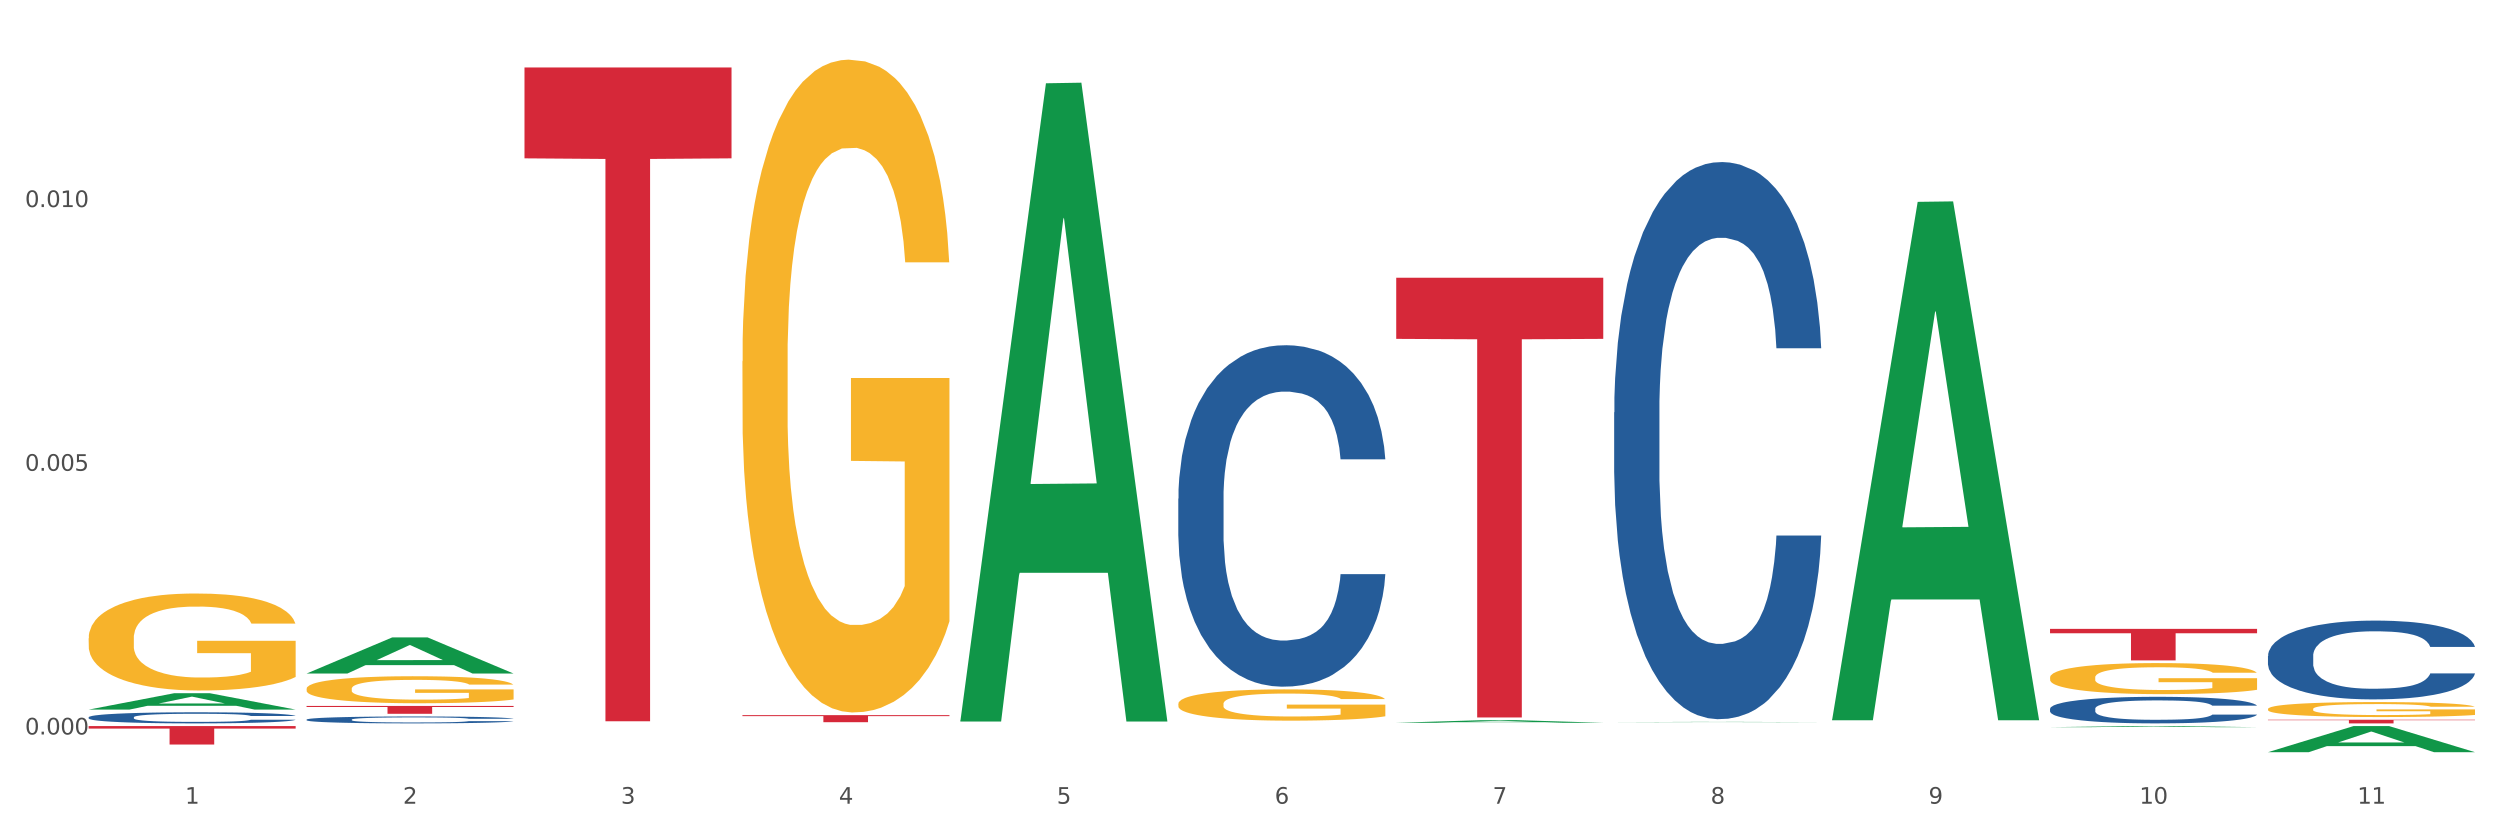 <?xml version="1.0" encoding="utf-8" standalone="no"?>
<!DOCTYPE svg PUBLIC "-//W3C//DTD SVG 1.1//EN"
  "http://www.w3.org/Graphics/SVG/1.1/DTD/svg11.dtd">
<svg xmlns:xlink="http://www.w3.org/1999/xlink" width="1080pt" height="360pt" viewBox="0 0 1080 360" xmlns="http://www.w3.org/2000/svg" version="1.1">
 <rect x="0" y="0" width="1080" height="360" fill="#333333" stroke="none"/>
 <defs>
  <style type="text/css">*{stroke-linejoin: round; stroke-linecap: butt}</style>
 </defs>
 <g id="figure_1">
  <g id="patch_1">
   <path d="M 0 360 
L 1080 360 
L 1080 0 
L 0 0 
z
" style="fill: #ffffff; stroke: #ffffff; stroke-linejoin: miter"/>
  </g>
  <g id="axes_1">
   <g id="matplotlib.axis_1">
    <g id="xtick_1">
     <g id="text_1">
      <!-- 1 -->
      <g style="fill: #4d4d4d" transform="translate(79.949 347.204) scale(0.096 -0.096)">
       <defs>
        <path id="DejaVuSans-31" d="M 794 531 
L 1825 531 
L 1825 4091 
L 703 3866 
L 703 4441 
L 1819 4666 
L 2450 4666 
L 2450 531 
L 3481 531 
L 3481 0 
L 794 0 
L 794 531 
z
" transform="scale(0.016)"/>
       </defs>
       <use xlink:href="#DejaVuSans-31"/>
      </g>
     </g>
    </g>
    <g id="xtick_2">
     <g id="text_2">
      <!-- 2 -->
      <g style="fill: #4d4d4d" transform="translate(174.097 347.204) scale(0.096 -0.096)">
       <defs>
        <path id="DejaVuSans-32" d="M 1228 531 
L 3431 531 
L 3431 0 
L 469 0 
L 469 531 
Q 828 903 1448 1529 
Q 2069 2156 2228 2338 
Q 2531 2678 2651 2914 
Q 2772 3150 2772 3378 
Q 2772 3750 2511 3984 
Q 2250 4219 1831 4219 
Q 1534 4219 1204 4116 
Q 875 4013 500 3803 
L 500 4441 
Q 881 4594 1212 4672 
Q 1544 4750 1819 4750 
Q 2544 4750 2975 4387 
Q 3406 4025 3406 3419 
Q 3406 3131 3298 2873 
Q 3191 2616 2906 2266 
Q 2828 2175 2409 1742 
Q 1991 1309 1228 531 
z
" transform="scale(0.016)"/>
       </defs>
       <use xlink:href="#DejaVuSans-32"/>
      </g>
     </g>
    </g>
    <g id="xtick_3">
     <g id="text_3">
      <!-- 3 -->
      <g style="fill: #4d4d4d" transform="translate(268.244 347.204) scale(0.096 -0.096)">
       <defs>
        <path id="DejaVuSans-33" d="M 2597 2516 
Q 3050 2419 3304 2112 
Q 3559 1806 3559 1356 
Q 3559 666 3084 287 
Q 2609 -91 1734 -91 
Q 1441 -91 1130 -33 
Q 819 25 488 141 
L 488 750 
Q 750 597 1062 519 
Q 1375 441 1716 441 
Q 2309 441 2620 675 
Q 2931 909 2931 1356 
Q 2931 1769 2642 2001 
Q 2353 2234 1838 2234 
L 1294 2234 
L 1294 2753 
L 1863 2753 
Q 2328 2753 2575 2939 
Q 2822 3125 2822 3475 
Q 2822 3834 2567 4026 
Q 2313 4219 1838 4219 
Q 1578 4219 1281 4162 
Q 984 4106 628 3988 
L 628 4550 
Q 988 4650 1302 4700 
Q 1616 4750 1894 4750 
Q 2613 4750 3031 4423 
Q 3450 4097 3450 3541 
Q 3450 3153 3228 2886 
Q 3006 2619 2597 2516 
z
" transform="scale(0.016)"/>
       </defs>
       <use xlink:href="#DejaVuSans-33"/>
      </g>
     </g>
    </g>
    <g id="xtick_4">
     <g id="text_4">
      <!-- 4 -->
      <g style="fill: #4d4d4d" transform="translate(362.392 347.204) scale(0.096 -0.096)">
       <defs>
        <path id="DejaVuSans-34" d="M 2419 4116 
L 825 1625 
L 2419 1625 
L 2419 4116 
z
M 2253 4666 
L 3047 4666 
L 3047 1625 
L 3713 1625 
L 3713 1100 
L 3047 1100 
L 3047 0 
L 2419 0 
L 2419 1100 
L 313 1100 
L 313 1709 
L 2253 4666 
z
" transform="scale(0.016)"/>
       </defs>
       <use xlink:href="#DejaVuSans-34"/>
      </g>
     </g>
    </g>
    <g id="xtick_5">
     <g id="text_5">
      <!-- 5 -->
      <g style="fill: #4d4d4d" transform="translate(456.54 347.204) scale(0.096 -0.096)">
       <defs>
        <path id="DejaVuSans-35" d="M 691 4666 
L 3169 4666 
L 3169 4134 
L 1269 4134 
L 1269 2991 
Q 1406 3038 1543 3061 
Q 1681 3084 1819 3084 
Q 2600 3084 3056 2656 
Q 3513 2228 3513 1497 
Q 3513 744 3044 326 
Q 2575 -91 1722 -91 
Q 1428 -91 1123 -41 
Q 819 9 494 109 
L 494 744 
Q 775 591 1075 516 
Q 1375 441 1709 441 
Q 2250 441 2565 725 
Q 2881 1009 2881 1497 
Q 2881 1984 2565 2268 
Q 2250 2553 1709 2553 
Q 1456 2553 1204 2497 
Q 953 2441 691 2322 
L 691 4666 
z
" transform="scale(0.016)"/>
       </defs>
       <use xlink:href="#DejaVuSans-35"/>
      </g>
     </g>
    </g>
    <g id="xtick_6">
     <g id="text_6">
      <!-- 6 -->
      <g style="fill: #4d4d4d" transform="translate(550.688 347.204) scale(0.096 -0.096)">
       <defs>
        <path id="DejaVuSans-36" d="M 2113 2584 
Q 1688 2584 1439 2293 
Q 1191 2003 1191 1497 
Q 1191 994 1439 701 
Q 1688 409 2113 409 
Q 2538 409 2786 701 
Q 3034 994 3034 1497 
Q 3034 2003 2786 2293 
Q 2538 2584 2113 2584 
z
M 3366 4563 
L 3366 3988 
Q 3128 4100 2886 4159 
Q 2644 4219 2406 4219 
Q 1781 4219 1451 3797 
Q 1122 3375 1075 2522 
Q 1259 2794 1537 2939 
Q 1816 3084 2150 3084 
Q 2853 3084 3261 2657 
Q 3669 2231 3669 1497 
Q 3669 778 3244 343 
Q 2819 -91 2113 -91 
Q 1303 -91 875 529 
Q 447 1150 447 2328 
Q 447 3434 972 4092 
Q 1497 4750 2381 4750 
Q 2619 4750 2861 4703 
Q 3103 4656 3366 4563 
z
" transform="scale(0.016)"/>
       </defs>
       <use xlink:href="#DejaVuSans-36"/>
      </g>
     </g>
    </g>
    <g id="xtick_7">
     <g id="text_7">
      <!-- 7 -->
      <g style="fill: #4d4d4d" transform="translate(644.835 347.204) scale(0.096 -0.096)">
       <defs>
        <path id="DejaVuSans-37" d="M 525 4666 
L 3525 4666 
L 3525 4397 
L 1831 0 
L 1172 0 
L 2766 4134 
L 525 4134 
L 525 4666 
z
" transform="scale(0.016)"/>
       </defs>
       <use xlink:href="#DejaVuSans-37"/>
      </g>
     </g>
    </g>
    <g id="xtick_8">
     <g id="text_8">
      <!-- 8 -->
      <g style="fill: #4d4d4d" transform="translate(738.983 347.204) scale(0.096 -0.096)">
       <defs>
        <path id="DejaVuSans-38" d="M 2034 2216 
Q 1584 2216 1326 1975 
Q 1069 1734 1069 1313 
Q 1069 891 1326 650 
Q 1584 409 2034 409 
Q 2484 409 2743 651 
Q 3003 894 3003 1313 
Q 3003 1734 2745 1975 
Q 2488 2216 2034 2216 
z
M 1403 2484 
Q 997 2584 770 2862 
Q 544 3141 544 3541 
Q 544 4100 942 4425 
Q 1341 4750 2034 4750 
Q 2731 4750 3128 4425 
Q 3525 4100 3525 3541 
Q 3525 3141 3298 2862 
Q 3072 2584 2669 2484 
Q 3125 2378 3379 2068 
Q 3634 1759 3634 1313 
Q 3634 634 3220 271 
Q 2806 -91 2034 -91 
Q 1263 -91 848 271 
Q 434 634 434 1313 
Q 434 1759 690 2068 
Q 947 2378 1403 2484 
z
M 1172 3481 
Q 1172 3119 1398 2916 
Q 1625 2713 2034 2713 
Q 2441 2713 2670 2916 
Q 2900 3119 2900 3481 
Q 2900 3844 2670 4047 
Q 2441 4250 2034 4250 
Q 1625 4250 1398 4047 
Q 1172 3844 1172 3481 
z
" transform="scale(0.016)"/>
       </defs>
       <use xlink:href="#DejaVuSans-38"/>
      </g>
     </g>
    </g>
    <g id="xtick_9">
     <g id="text_9">
      <!-- 9 -->
      <g style="fill: #4d4d4d" transform="translate(833.131 347.204) scale(0.096 -0.096)">
       <defs>
        <path id="DejaVuSans-39" d="M 703 97 
L 703 672 
Q 941 559 1184 500 
Q 1428 441 1663 441 
Q 2288 441 2617 861 
Q 2947 1281 2994 2138 
Q 2813 1869 2534 1725 
Q 2256 1581 1919 1581 
Q 1219 1581 811 2004 
Q 403 2428 403 3163 
Q 403 3881 828 4315 
Q 1253 4750 1959 4750 
Q 2769 4750 3195 4129 
Q 3622 3509 3622 2328 
Q 3622 1225 3098 567 
Q 2575 -91 1691 -91 
Q 1453 -91 1209 -44 
Q 966 3 703 97 
z
M 1959 2075 
Q 2384 2075 2632 2365 
Q 2881 2656 2881 3163 
Q 2881 3666 2632 3958 
Q 2384 4250 1959 4250 
Q 1534 4250 1286 3958 
Q 1038 3666 1038 3163 
Q 1038 2656 1286 2365 
Q 1534 2075 1959 2075 
z
" transform="scale(0.016)"/>
       </defs>
       <use xlink:href="#DejaVuSans-39"/>
      </g>
     </g>
    </g>
    <g id="xtick_10">
     <g id="text_10">
      <!-- 10 -->
      <g style="fill: #4d4d4d" transform="translate(924.224 347.204) scale(0.096 -0.096)">
       <defs>
        <path id="DejaVuSans-30" d="M 2034 4250 
Q 1547 4250 1301 3770 
Q 1056 3291 1056 2328 
Q 1056 1369 1301 889 
Q 1547 409 2034 409 
Q 2525 409 2770 889 
Q 3016 1369 3016 2328 
Q 3016 3291 2770 3770 
Q 2525 4250 2034 4250 
z
M 2034 4750 
Q 2819 4750 3233 4129 
Q 3647 3509 3647 2328 
Q 3647 1150 3233 529 
Q 2819 -91 2034 -91 
Q 1250 -91 836 529 
Q 422 1150 422 2328 
Q 422 3509 836 4129 
Q 1250 4750 2034 4750 
z
" transform="scale(0.016)"/>
       </defs>
       <use xlink:href="#DejaVuSans-31"/>
       <use xlink:href="#DejaVuSans-30" transform="translate(63.623 0)"/>
      </g>
     </g>
    </g>
    <g id="xtick_11">
     <g id="text_11">
      <!-- 11 -->
      <g style="fill: #4d4d4d" transform="translate(1018.372 347.204) scale(0.096 -0.096)">
       <use xlink:href="#DejaVuSans-31"/>
       <use xlink:href="#DejaVuSans-31" transform="translate(63.623 0)"/>
      </g>
     </g>
    </g>
    <g id="xtick_12"/>
    <g id="xtick_13"/>
    <g id="xtick_14"/>
    <g id="xtick_15"/>
    <g id="xtick_16"/>
    <g id="xtick_17"/>
    <g id="xtick_18"/>
    <g id="xtick_19"/>
    <g id="xtick_20"/>
    <g id="xtick_21"/>
   </g>
   <g id="matplotlib.axis_2">
    <g id="ytick_1">
     <g id="text_12">
      <!-- 0.000 -->
      <g style="fill: #4d4d4d" transform="translate(10.8 317.3) scale(0.096 -0.096)">
       <defs>
        <path id="DejaVuSans-2e" d="M 684 794 
L 1344 794 
L 1344 0 
L 684 0 
L 684 794 
z
" transform="scale(0.016)"/>
       </defs>
       <use xlink:href="#DejaVuSans-30"/>
       <use xlink:href="#DejaVuSans-2e" transform="translate(63.623 0)"/>
       <use xlink:href="#DejaVuSans-30" transform="translate(95.41 0)"/>
       <use xlink:href="#DejaVuSans-30" transform="translate(159.033 0)"/>
       <use xlink:href="#DejaVuSans-30" transform="translate(222.656 0)"/>
      </g>
     </g>
    </g>
    <g id="ytick_2">
     <g id="text_13">
      <!-- 0.005 -->
      <g style="fill: #4d4d4d" transform="translate(10.8 203.376) scale(0.096 -0.096)">
       <use xlink:href="#DejaVuSans-30"/>
       <use xlink:href="#DejaVuSans-2e" transform="translate(63.623 0)"/>
       <use xlink:href="#DejaVuSans-30" transform="translate(95.41 0)"/>
       <use xlink:href="#DejaVuSans-30" transform="translate(159.033 0)"/>
       <use xlink:href="#DejaVuSans-35" transform="translate(222.656 0)"/>
      </g>
     </g>
    </g>
    <g id="ytick_3">
     <g id="text_14">
      <!-- 0.010 -->
      <g style="fill: #4d4d4d" transform="translate(10.8 89.452) scale(0.096 -0.096)">
       <use xlink:href="#DejaVuSans-30"/>
       <use xlink:href="#DejaVuSans-2e" transform="translate(63.623 0)"/>
       <use xlink:href="#DejaVuSans-30" transform="translate(95.41 0)"/>
       <use xlink:href="#DejaVuSans-31" transform="translate(159.033 0)"/>
       <use xlink:href="#DejaVuSans-30" transform="translate(222.656 0)"/>
      </g>
     </g>
    </g>
    <g id="ytick_4"/>
    <g id="ytick_5"/>
    <g id="ytick_6"/>
   </g>
   <g id="PolyCollection_1">
    <path d="M 38.283 306.539 
L 38.375 306.532 
L 75.258 299.463 
L 90.564 299.456 
L 127.723 306.552 
L 110.02 306.552 
L 101.998 304.9 
L 63.916 304.9 
L 63.64 304.927 
L 55.894 306.552 
L 38.283 306.552 
L 38.283 306.539 
L 68.711 303.914 
L 97.203 303.907 
L 83.095 300.969 
L 82.911 300.956 
L 82.727 300.976 
L 68.619 303.907 
L 68.711 303.914 
L 38.283 306.539 
z
" clip-path="url(#p9a864d5f4d)" style="fill: #109648"/>
    <path d="M 132.431 310.857 
L 132.536 310.854 
L 132.536 310.778 
L 132.854 310.674 
L 134.016 310.483 
L 135.497 310.339 
L 138.034 310.17 
L 139.408 310.099 
L 141.206 310.02 
L 144.906 309.892 
L 149.135 309.783 
L 152.095 309.723 
L 154.315 309.684 
L 159.284 309.616 
L 162.138 309.586 
L 165.099 309.562 
L 167.636 309.545 
L 171.865 309.526 
L 175.248 309.518 
L 179.16 309.515 
L 182.437 309.518 
L 186.771 309.529 
L 193.115 309.562 
L 195.546 309.581 
L 198.824 309.614 
L 202.207 309.657 
L 204.956 309.701 
L 208.127 309.764 
L 211.405 309.845 
L 214.576 309.949 
L 216.796 310.044 
L 218.594 310.145 
L 220.179 310.268 
L 221.342 310.402 
L 221.871 310.513 
L 202.524 310.513 
L 201.995 310.412 
L 200.938 310.303 
L 199.881 310.23 
L 198.718 310.17 
L 196.921 310.102 
L 195.335 310.058 
L 192.692 310.006 
L 190.26 309.973 
L 188.252 309.954 
L 185.82 309.938 
L 180.64 309.922 
L 176.939 309.922 
L 174.614 309.927 
L 171.759 309.941 
L 169.327 309.96 
L 166.473 309.993 
L 164.253 310.028 
L 162.033 310.074 
L 160.764 310.107 
L 158.861 310.167 
L 157.592 310.216 
L 155.901 310.301 
L 154.949 310.361 
L 153.258 310.516 
L 152.518 310.631 
L 152.201 310.71 
L 151.989 310.797 
L 151.989 311.222 
L 152.623 311.413 
L 153.152 311.495 
L 153.998 311.587 
L 155.584 311.707 
L 157.91 311.825 
L 160.341 311.909 
L 162.35 311.961 
L 164.253 311.999 
L 166.156 312.029 
L 168.482 312.056 
L 170.385 312.073 
L 173.239 312.089 
L 176.622 312.097 
L 179.265 312.097 
L 184.657 312.084 
L 187.089 312.07 
L 189.414 312.051 
L 191.952 312.021 
L 193.961 311.988 
L 195.123 311.964 
L 197.026 311.912 
L 198.507 311.857 
L 199.775 311.795 
L 200.621 311.74 
L 201.572 311.658 
L 202.313 311.566 
L 202.524 311.517 
L 221.871 311.517 
L 221.448 311.615 
L 220.708 311.71 
L 219.228 311.838 
L 218.065 311.912 
L 216.268 312.002 
L 214.365 312.078 
L 211.722 312.163 
L 209.29 312.225 
L 206.753 312.28 
L 204.004 312.329 
L 199.035 312.397 
L 197.238 312.416 
L 193.432 312.449 
L 190.472 312.468 
L 186.137 312.487 
L 181.697 312.498 
L 177.045 312.501 
L 172.922 312.495 
L 168.376 312.479 
L 165.521 312.463 
L 162.35 312.438 
L 158.65 312.4 
L 155.161 312.354 
L 151.883 312.299 
L 148.817 312.236 
L 145.963 312.165 
L 142.263 312.048 
L 139.514 311.934 
L 137.505 311.827 
L 136.131 311.737 
L 134.757 311.623 
L 134.016 311.544 
L 132.854 311.353 
L 132.431 311.176 
L 132.431 310.857 
z
" clip-path="url(#p9a864d5f4d)" style="fill: #255c99"/>
    <path d="M 509.021 215.417 
L 509.127 215.283 
L 509.127 211.51 
L 509.444 206.391 
L 510.607 196.961 
L 512.087 189.821 
L 514.625 181.468 
L 515.999 177.965 
L 517.796 174.058 
L 521.496 167.727 
L 525.725 162.338 
L 528.686 159.374 
L 530.906 157.488 
L 535.875 154.12 
L 538.729 152.638 
L 541.689 151.425 
L 544.227 150.617 
L 548.455 149.674 
L 551.839 149.27 
L 555.75 149.135 
L 559.028 149.27 
L 563.362 149.809 
L 569.705 151.425 
L 572.137 152.369 
L 575.414 153.985 
L 578.797 156.141 
L 581.546 158.296 
L 584.718 161.395 
L 587.995 165.436 
L 591.167 170.556 
L 593.387 175.271 
L 595.184 180.255 
L 596.77 186.318 
L 597.933 192.919 
L 598.462 198.443 
L 579.115 198.443 
L 578.586 193.458 
L 577.529 188.069 
L 576.472 184.432 
L 575.309 181.468 
L 573.511 178.1 
L 571.926 175.944 
L 569.283 173.385 
L 566.851 171.768 
L 564.842 170.825 
L 562.411 170.017 
L 557.23 169.208 
L 553.53 169.208 
L 551.204 169.478 
L 548.35 170.152 
L 545.918 171.095 
L 543.064 172.711 
L 540.843 174.463 
L 538.623 176.753 
L 537.355 178.369 
L 535.452 181.333 
L 534.183 183.758 
L 532.492 187.935 
L 531.54 190.898 
L 529.848 198.577 
L 529.108 204.236 
L 528.791 208.142 
L 528.58 212.453 
L 528.58 233.47 
L 529.214 242.9 
L 529.743 246.942 
L 530.589 251.522 
L 532.174 257.45 
L 534.5 263.243 
L 536.932 267.419 
L 538.941 269.979 
L 540.843 271.865 
L 542.746 273.347 
L 545.072 274.694 
L 546.975 275.502 
L 549.83 276.311 
L 553.213 276.715 
L 555.856 276.715 
L 561.248 276.041 
L 563.679 275.368 
L 566.005 274.424 
L 568.542 272.943 
L 570.551 271.326 
L 571.714 270.113 
L 573.617 267.554 
L 575.097 264.859 
L 576.366 261.761 
L 577.212 259.066 
L 578.163 255.025 
L 578.903 250.444 
L 579.115 248.019 
L 598.462 248.019 
L 598.039 252.869 
L 597.299 257.585 
L 595.819 263.916 
L 594.656 267.554 
L 592.858 272 
L 590.955 275.772 
L 588.312 279.948 
L 585.881 283.047 
L 583.343 285.741 
L 580.595 288.166 
L 575.626 291.534 
L 573.829 292.477 
L 570.023 294.094 
L 567.062 295.037 
L 562.728 295.98 
L 558.288 296.518 
L 553.636 296.653 
L 549.513 296.384 
L 544.967 295.575 
L 542.112 294.767 
L 538.941 293.555 
L 535.24 291.669 
L 531.751 289.378 
L 528.474 286.684 
L 525.408 283.585 
L 522.554 280.083 
L 518.853 274.29 
L 516.105 268.632 
L 514.096 263.377 
L 512.722 258.932 
L 511.347 253.274 
L 510.607 249.367 
L 509.444 239.936 
L 509.021 231.179 
L 509.021 215.417 
z
" clip-path="url(#p9a864d5f4d)" style="fill: #255c99"/>
    <path d="M 697.317 178.151 
L 697.422 177.931 
L 697.422 171.776 
L 697.74 163.423 
L 698.903 148.037 
L 700.383 136.387 
L 702.92 122.759 
L 704.294 117.044 
L 706.092 110.669 
L 709.792 100.338 
L 714.021 91.546 
L 716.981 86.71 
L 719.201 83.633 
L 724.17 78.138 
L 727.024 75.72 
L 729.985 73.742 
L 732.522 72.423 
L 736.751 70.884 
L 740.134 70.225 
L 744.046 70.005 
L 747.323 70.225 
L 751.657 71.104 
L 758.001 73.742 
L 760.432 75.28 
L 763.71 77.918 
L 767.093 81.435 
L 769.842 84.952 
L 773.013 90.008 
L 776.291 96.602 
L 779.462 104.954 
L 781.682 112.648 
L 783.48 120.781 
L 785.065 130.672 
L 786.228 141.443 
L 786.757 150.455 
L 767.41 150.455 
L 766.881 142.322 
L 765.824 133.53 
L 764.767 127.595 
L 763.604 122.759 
L 761.807 117.264 
L 760.221 113.747 
L 757.578 109.57 
L 755.146 106.933 
L 753.138 105.394 
L 750.706 104.075 
L 745.526 102.756 
L 741.825 102.756 
L 739.5 103.196 
L 736.645 104.295 
L 734.213 105.834 
L 731.359 108.471 
L 729.139 111.329 
L 726.919 115.066 
L 725.65 117.703 
L 723.747 122.539 
L 722.478 126.496 
L 720.787 133.31 
L 719.835 138.145 
L 718.144 150.675 
L 717.404 159.906 
L 717.087 166.281 
L 716.875 173.315 
L 716.875 207.605 
L 717.509 222.991 
L 718.038 229.586 
L 718.884 237.059 
L 720.47 246.731 
L 722.796 256.182 
L 725.227 262.996 
L 727.236 267.173 
L 729.139 270.25 
L 731.042 272.668 
L 733.368 274.866 
L 735.271 276.185 
L 738.125 277.504 
L 741.508 278.163 
L 744.151 278.163 
L 749.543 277.064 
L 751.975 275.965 
L 754.301 274.426 
L 756.838 272.009 
L 758.847 269.371 
L 760.009 267.393 
L 761.912 263.216 
L 763.393 258.82 
L 764.661 253.765 
L 765.507 249.368 
L 766.458 242.774 
L 767.199 235.301 
L 767.41 231.344 
L 786.757 231.344 
L 786.334 239.257 
L 785.594 246.95 
L 784.114 257.281 
L 782.951 263.216 
L 781.154 270.47 
L 779.251 276.625 
L 776.608 283.439 
L 774.176 288.494 
L 771.639 292.89 
L 768.89 296.847 
L 763.921 302.342 
L 762.124 303.881 
L 758.318 306.518 
L 755.358 308.057 
L 751.023 309.596 
L 746.583 310.475 
L 741.931 310.695 
L 737.808 310.255 
L 733.262 308.936 
L 730.407 307.617 
L 727.236 305.639 
L 723.536 302.562 
L 720.047 298.825 
L 716.769 294.429 
L 713.704 289.373 
L 710.849 283.658 
L 707.149 274.207 
L 704.4 264.975 
L 702.391 256.402 
L 701.017 249.149 
L 699.643 239.917 
L 698.903 233.542 
L 697.74 218.156 
L 697.317 203.868 
L 697.317 178.151 
z
" clip-path="url(#p9a864d5f4d)" style="fill: #255c99"/>
    <path d="M 885.612 306.179 
L 885.718 306.168 
L 885.718 305.875 
L 886.035 305.476 
L 887.198 304.742 
L 888.678 304.187 
L 891.215 303.537 
L 892.59 303.264 
L 894.387 302.96 
L 898.087 302.467 
L 902.316 302.048 
L 905.276 301.817 
L 907.496 301.67 
L 912.465 301.408 
L 915.32 301.293 
L 918.28 301.199 
L 920.817 301.136 
L 925.046 301.062 
L 928.429 301.031 
L 932.341 301.02 
L 935.618 301.031 
L 939.953 301.073 
L 946.296 301.199 
L 948.728 301.272 
L 952.005 301.398 
L 955.388 301.566 
L 958.137 301.733 
L 961.309 301.974 
L 964.586 302.289 
L 967.758 302.687 
L 969.978 303.054 
L 971.775 303.442 
L 973.361 303.914 
L 974.524 304.428 
L 975.052 304.858 
L 955.705 304.858 
L 955.177 304.47 
L 954.119 304.05 
L 953.062 303.767 
L 951.899 303.537 
L 950.102 303.275 
L 948.516 303.107 
L 945.873 302.908 
L 943.442 302.782 
L 941.433 302.708 
L 939.001 302.645 
L 933.821 302.583 
L 930.121 302.583 
L 927.795 302.604 
L 924.94 302.656 
L 922.509 302.729 
L 919.654 302.855 
L 917.434 302.991 
L 915.214 303.17 
L 913.945 303.295 
L 912.042 303.526 
L 910.774 303.715 
L 909.082 304.04 
L 908.131 304.271 
L 906.439 304.868 
L 905.699 305.309 
L 905.382 305.613 
L 905.17 305.948 
L 905.17 307.584 
L 905.805 308.318 
L 906.333 308.632 
L 907.179 308.989 
L 908.765 309.45 
L 911.091 309.901 
L 913.522 310.226 
L 915.531 310.425 
L 917.434 310.572 
L 919.337 310.687 
L 921.663 310.792 
L 923.566 310.855 
L 926.42 310.918 
L 929.804 310.949 
L 932.447 310.949 
L 937.838 310.897 
L 940.27 310.844 
L 942.596 310.771 
L 945.133 310.656 
L 947.142 310.53 
L 948.305 310.435 
L 950.208 310.236 
L 951.688 310.027 
L 952.957 309.785 
L 953.802 309.576 
L 954.754 309.261 
L 955.494 308.905 
L 955.705 308.716 
L 975.052 308.716 
L 974.629 309.093 
L 973.889 309.46 
L 972.409 309.953 
L 971.246 310.236 
L 969.449 310.582 
L 967.546 310.876 
L 964.903 311.201 
L 962.471 311.442 
L 959.934 311.652 
L 957.185 311.84 
L 952.217 312.102 
L 950.419 312.176 
L 946.613 312.302 
L 943.653 312.375 
L 939.319 312.448 
L 934.878 312.49 
L 930.226 312.501 
L 926.103 312.48 
L 921.557 312.417 
L 918.703 312.354 
L 915.531 312.26 
L 911.831 312.113 
L 908.342 311.935 
L 905.065 311.725 
L 901.999 311.484 
L 899.144 311.211 
L 895.444 310.76 
L 892.695 310.32 
L 890.687 309.911 
L 889.312 309.565 
L 887.938 309.125 
L 887.198 308.821 
L 886.035 308.087 
L 885.612 307.405 
L 885.612 306.179 
z
" clip-path="url(#p9a864d5f4d)" style="fill: #255c99"/>
    <path d="M 979.76 283.393 
L 979.865 283.361 
L 979.865 282.491 
L 980.183 281.309 
L 981.346 279.133 
L 982.826 277.485 
L 985.363 275.557 
L 986.737 274.748 
L 988.535 273.847 
L 992.235 272.385 
L 996.464 271.141 
L 999.424 270.457 
L 1001.644 270.022 
L 1006.613 269.245 
L 1009.467 268.903 
L 1012.428 268.623 
L 1014.965 268.436 
L 1019.194 268.219 
L 1022.577 268.125 
L 1026.489 268.094 
L 1029.766 268.125 
L 1034.101 268.25 
L 1040.444 268.623 
L 1042.875 268.841 
L 1046.153 269.214 
L 1049.536 269.711 
L 1052.285 270.209 
L 1055.456 270.924 
L 1058.734 271.857 
L 1061.905 273.038 
L 1064.125 274.126 
L 1065.923 275.277 
L 1067.508 276.676 
L 1068.671 278.2 
L 1069.2 279.475 
L 1049.853 279.475 
L 1049.324 278.324 
L 1048.267 277.08 
L 1047.21 276.241 
L 1046.047 275.557 
L 1044.25 274.779 
L 1042.664 274.282 
L 1040.021 273.691 
L 1037.589 273.318 
L 1035.581 273.1 
L 1033.149 272.914 
L 1027.969 272.727 
L 1024.268 272.727 
L 1021.943 272.789 
L 1019.088 272.945 
L 1016.656 273.163 
L 1013.802 273.536 
L 1011.582 273.94 
L 1009.362 274.469 
L 1008.093 274.842 
L 1006.19 275.526 
L 1004.921 276.085 
L 1003.23 277.049 
L 1002.278 277.733 
L 1000.587 279.506 
L 999.847 280.812 
L 999.53 281.713 
L 999.318 282.708 
L 999.318 287.559 
L 999.952 289.736 
L 1000.481 290.669 
L 1001.327 291.726 
L 1002.913 293.094 
L 1005.239 294.431 
L 1007.67 295.395 
L 1009.679 295.986 
L 1011.582 296.421 
L 1013.485 296.763 
L 1015.811 297.074 
L 1017.714 297.26 
L 1020.568 297.447 
L 1023.951 297.54 
L 1026.594 297.54 
L 1031.986 297.385 
L 1034.418 297.229 
L 1036.744 297.012 
L 1039.281 296.67 
L 1041.29 296.297 
L 1042.452 296.017 
L 1044.355 295.426 
L 1045.836 294.804 
L 1047.104 294.089 
L 1047.95 293.467 
L 1048.901 292.534 
L 1049.642 291.477 
L 1049.853 290.917 
L 1069.2 290.917 
L 1068.777 292.037 
L 1068.037 293.125 
L 1066.557 294.586 
L 1065.394 295.426 
L 1063.597 296.452 
L 1061.694 297.323 
L 1059.051 298.287 
L 1056.619 299.002 
L 1054.082 299.624 
L 1051.333 300.183 
L 1046.364 300.961 
L 1044.567 301.178 
L 1040.761 301.551 
L 1037.801 301.769 
L 1033.466 301.987 
L 1029.026 302.111 
L 1024.374 302.142 
L 1020.251 302.08 
L 1015.705 301.893 
L 1012.851 301.707 
L 1009.679 301.427 
L 1005.979 300.992 
L 1002.49 300.463 
L 999.212 299.841 
L 996.147 299.126 
L 993.292 298.318 
L 989.592 296.981 
L 986.843 295.675 
L 984.834 294.462 
L 983.46 293.436 
L 982.086 292.13 
L 981.346 291.228 
L 980.183 289.052 
L 979.76 287.031 
L 979.76 283.393 
z
" clip-path="url(#p9a864d5f4d)" style="fill: #255c99"/>
    <path d="M 132.431 304.958 
L 221.871 304.958 
L 221.871 305.431 
L 186.688 305.434 
L 186.688 308.364 
L 167.401 308.364 
L 167.401 305.434 
L 132.431 305.431 
L 132.431 304.961 
L 132.431 304.958 
z
" clip-path="url(#p9a864d5f4d)" style="fill: #d62839"/>
    <path d="M 226.578 29.152 
L 316.019 29.152 
L 316.019 68.403 
L 280.836 68.668 
L 280.836 311.601 
L 261.549 311.601 
L 261.549 68.668 
L 226.578 68.403 
L 226.578 29.417 
L 226.578 29.152 
z
" clip-path="url(#p9a864d5f4d)" style="fill: #d62839"/>
    <path d="M 38.283 275.76 
L 38.389 275.722 
L 38.389 274.344 
L 38.6 273.157 
L 39.656 270.287 
L 41.24 267.913 
L 42.401 266.65 
L 43.563 265.617 
L 44.936 264.583 
L 46.625 263.512 
L 49.687 261.942 
L 51.588 261.139 
L 53.911 260.296 
L 58.135 259.072 
L 61.197 258.383 
L 64.365 257.808 
L 69.54 257.119 
L 72.919 256.813 
L 76.509 256.584 
L 80.838 256.431 
L 84.112 256.392 
L 91.292 256.507 
L 97.417 256.852 
L 100.374 257.119 
L 104.175 257.579 
L 106.182 257.885 
L 109.455 258.497 
L 112.834 259.301 
L 115.157 259.99 
L 118.642 261.292 
L 121.282 262.593 
L 123.711 264.201 
L 124.978 265.311 
L 125.928 266.344 
L 126.773 267.531 
L 127.618 269.406 
L 108.61 269.406 
L 107.871 268.067 
L 106.71 266.803 
L 105.02 265.579 
L 103.542 264.813 
L 101.007 263.856 
L 98.684 263.244 
L 96.256 262.784 
L 93.299 262.402 
L 90.976 262.21 
L 87.702 262.057 
L 81.261 262.095 
L 76.931 262.402 
L 73.975 262.784 
L 72.074 263.129 
L 70.384 263.512 
L 68.484 264.048 
L 66.266 264.851 
L 64.682 265.579 
L 63.098 266.497 
L 61.831 267.416 
L 60.669 268.488 
L 59.719 269.636 
L 58.98 270.822 
L 58.346 272.277 
L 57.818 274.688 
L 57.818 279.932 
L 58.03 281.119 
L 58.558 282.688 
L 59.191 283.875 
L 60.247 285.291 
L 61.197 286.248 
L 62.993 287.626 
L 64.999 288.774 
L 66.583 289.501 
L 68.167 290.114 
L 70.912 290.956 
L 73.975 291.645 
L 76.615 292.066 
L 80.205 292.449 
L 82.634 292.602 
L 84.745 292.678 
L 89.92 292.678 
L 93.616 292.563 
L 97.734 292.295 
L 100.902 291.951 
L 103.542 291.53 
L 106.498 290.841 
L 108.399 290.19 
L 108.399 282.19 
L 85.168 282.152 
L 85.168 276.832 
L 127.723 276.832 
L 127.723 292.449 
L 125.928 293.252 
L 123.922 293.98 
L 121.81 294.63 
L 118.642 295.434 
L 114.841 296.2 
L 111.461 296.735 
L 107.871 297.195 
L 103.647 297.616 
L 98.156 297.999 
L 94.777 298.152 
L 90.553 298.267 
L 85.59 298.305 
L 81.261 298.228 
L 77.037 298.037 
L 72.602 297.692 
L 68.272 297.195 
L 64.999 296.697 
L 61.725 296.085 
L 58.241 295.281 
L 55.495 294.515 
L 53.383 293.826 
L 51.06 292.946 
L 48.526 291.798 
L 46.625 290.764 
L 44.936 289.693 
L 43.14 288.315 
L 41.873 287.128 
L 40.606 285.635 
L 39.867 284.525 
L 39.022 282.803 
L 38.389 280.391 
L 38.283 275.76 
z
" clip-path="url(#p9a864d5f4d)" style="fill: #f7b32b"/>
    <path d="M 320.726 308.944 
L 410.166 308.944 
L 410.166 309.367 
L 374.984 309.37 
L 374.984 311.991 
L 355.697 311.991 
L 355.697 309.37 
L 320.726 309.367 
L 320.726 308.947 
L 320.726 308.944 
z
" clip-path="url(#p9a864d5f4d)" style="fill: #d62839"/>
    <path d="M 603.169 119.994 
L 692.609 119.994 
L 692.609 146.393 
L 657.427 146.571 
L 657.427 309.959 
L 638.14 309.959 
L 638.14 146.571 
L 603.169 146.393 
L 603.169 120.172 
L 603.169 119.994 
z
" clip-path="url(#p9a864d5f4d)" style="fill: #d62839"/>
    <path d="M 885.612 271.672 
L 975.052 271.672 
L 975.052 273.566 
L 939.87 273.579 
L 939.87 285.3 
L 920.583 285.3 
L 920.583 273.579 
L 885.612 273.566 
L 885.612 271.685 
L 885.612 271.672 
z
" clip-path="url(#p9a864d5f4d)" style="fill: #d62839"/>
    <path d="M 979.76 310.917 
L 1069.2 310.917 
L 1069.2 311.137 
L 1034.017 311.138 
L 1034.017 312.501 
L 1014.73 312.501 
L 1014.73 311.138 
L 979.76 311.137 
L 979.76 310.918 
L 979.76 310.917 
z
" clip-path="url(#p9a864d5f4d)" style="fill: #d62839"/>
    <path d="M 38.283 309.859 
L 38.389 309.855 
L 38.389 309.732 
L 38.706 309.566 
L 39.869 309.259 
L 41.349 309.027 
L 43.886 308.755 
L 45.261 308.641 
L 47.058 308.514 
L 50.758 308.309 
L 54.987 308.133 
L 57.947 308.037 
L 60.167 307.976 
L 65.136 307.866 
L 67.991 307.818 
L 70.951 307.778 
L 73.488 307.752 
L 77.717 307.722 
L 81.1 307.708 
L 85.012 307.704 
L 88.289 307.708 
L 92.624 307.726 
L 98.967 307.778 
L 101.399 307.809 
L 104.676 307.862 
L 108.059 307.932 
L 110.808 308.002 
L 113.98 308.103 
L 117.257 308.234 
L 120.429 308.401 
L 122.649 308.554 
L 124.446 308.716 
L 126.032 308.913 
L 127.195 309.128 
L 127.723 309.307 
L 108.376 309.307 
L 107.848 309.145 
L 106.79 308.97 
L 105.733 308.852 
L 104.57 308.755 
L 102.773 308.646 
L 101.187 308.576 
L 98.544 308.493 
L 96.113 308.44 
L 94.104 308.409 
L 91.672 308.383 
L 86.492 308.357 
L 82.792 308.357 
L 80.466 308.365 
L 77.611 308.387 
L 75.18 308.418 
L 72.325 308.471 
L 70.105 308.528 
L 67.885 308.602 
L 66.616 308.655 
L 64.713 308.751 
L 63.445 308.83 
L 61.753 308.966 
L 60.802 309.062 
L 59.11 309.312 
L 58.37 309.496 
L 58.053 309.623 
L 57.841 309.763 
L 57.841 310.446 
L 58.476 310.753 
L 59.004 310.884 
L 59.85 311.033 
L 61.436 311.226 
L 63.762 311.414 
L 66.193 311.55 
L 68.202 311.633 
L 70.105 311.695 
L 72.008 311.743 
L 74.334 311.787 
L 76.237 311.813 
L 79.091 311.839 
L 82.475 311.853 
L 85.118 311.853 
L 90.509 311.831 
L 92.941 311.809 
L 95.267 311.778 
L 97.804 311.73 
L 99.813 311.677 
L 100.976 311.638 
L 102.879 311.555 
L 104.359 311.467 
L 105.628 311.366 
L 106.473 311.279 
L 107.425 311.147 
L 108.165 310.998 
L 108.376 310.919 
L 127.723 310.919 
L 127.3 311.077 
L 126.56 311.23 
L 125.08 311.436 
L 123.917 311.555 
L 122.12 311.699 
L 120.217 311.822 
L 117.574 311.958 
L 115.142 312.058 
L 112.605 312.146 
L 109.856 312.225 
L 104.887 312.334 
L 103.09 312.365 
L 99.284 312.418 
L 96.324 312.448 
L 91.989 312.479 
L 87.549 312.496 
L 82.897 312.501 
L 78.774 312.492 
L 74.228 312.466 
L 71.374 312.44 
L 68.202 312.4 
L 64.502 312.339 
L 61.013 312.264 
L 57.736 312.177 
L 54.67 312.076 
L 51.815 311.962 
L 48.115 311.774 
L 45.366 311.59 
L 43.358 311.419 
L 41.983 311.274 
L 40.609 311.09 
L 39.869 310.963 
L 38.706 310.657 
L 38.283 310.372 
L 38.283 309.859 
z
" clip-path="url(#p9a864d5f4d)" style="fill: #255c99"/>
    <path d="M 38.283 313.652 
L 127.723 313.652 
L 127.723 314.763 
L 92.541 314.77 
L 92.541 321.642 
L 73.254 321.642 
L 73.254 314.77 
L 38.283 314.763 
L 38.283 313.66 
L 38.283 313.652 
z
" clip-path="url(#p9a864d5f4d)" style="fill: #d62839"/>
    <path d="M 979.76 324.928 
L 979.852 324.918 
L 1016.735 313.663 
L 1032.041 313.652 
L 1069.2 324.95 
L 1051.496 324.95 
L 1043.474 322.319 
L 1005.393 322.319 
L 1005.116 322.361 
L 997.371 324.95 
L 979.76 324.95 
L 979.76 324.928 
L 1010.188 320.749 
L 1038.68 320.738 
L 1024.572 316.06 
L 1024.388 316.039 
L 1024.203 316.071 
L 1010.096 320.738 
L 1010.188 320.749 
L 979.76 324.928 
z
" clip-path="url(#p9a864d5f4d)" style="fill: #109648"/>
    <path d="M 132.431 290.951 
L 132.523 290.937 
L 169.405 275.372 
L 184.712 275.357 
L 221.871 290.981 
L 204.167 290.981 
L 196.145 287.343 
L 158.064 287.343 
L 157.787 287.401 
L 150.042 290.981 
L 132.431 290.981 
L 132.431 290.951 
L 162.859 285.171 
L 191.351 285.157 
L 177.243 278.687 
L 177.059 278.658 
L 176.874 278.702 
L 162.767 285.157 
L 162.859 285.171 
L 132.431 290.951 
z
" clip-path="url(#p9a864d5f4d)" style="fill: #109648"/>
    <path d="M 414.874 311.198 
L 414.966 310.939 
L 451.848 35.977 
L 467.155 35.718 
L 504.314 311.717 
L 486.61 311.717 
L 478.588 247.447 
L 440.507 247.447 
L 440.23 248.483 
L 432.485 311.717 
L 414.874 311.717 
L 414.874 311.198 
L 445.302 209.092 
L 473.794 208.833 
L 459.686 94.546 
L 459.502 94.028 
L 459.317 94.805 
L 445.21 208.833 
L 445.302 209.092 
L 414.874 311.198 
z
" clip-path="url(#p9a864d5f4d)" style="fill: #109648"/>
    <path d="M 979.76 306.284 
L 979.865 306.278 
L 979.865 306.066 
L 980.077 305.882 
L 981.132 305.439 
L 982.716 305.073 
L 983.878 304.878 
L 985.04 304.718 
L 986.412 304.559 
L 988.102 304.393 
L 991.164 304.151 
L 993.065 304.027 
L 995.388 303.897 
L 999.612 303.707 
L 1002.674 303.601 
L 1005.842 303.512 
L 1011.016 303.406 
L 1014.395 303.359 
L 1017.986 303.323 
L 1022.315 303.3 
L 1025.589 303.294 
L 1032.769 303.312 
L 1038.894 303.365 
L 1041.85 303.406 
L 1045.652 303.477 
L 1047.658 303.524 
L 1050.932 303.619 
L 1054.311 303.743 
L 1056.634 303.849 
L 1060.119 304.05 
L 1062.759 304.251 
L 1065.187 304.499 
L 1066.454 304.671 
L 1067.405 304.83 
L 1068.25 305.014 
L 1069.094 305.303 
L 1050.087 305.303 
L 1049.348 305.096 
L 1048.186 304.901 
L 1046.497 304.712 
L 1045.018 304.594 
L 1042.484 304.446 
L 1040.161 304.352 
L 1037.732 304.281 
L 1034.776 304.222 
L 1032.452 304.192 
L 1029.179 304.168 
L 1022.738 304.174 
L 1018.408 304.222 
L 1015.451 304.281 
L 1013.551 304.334 
L 1011.861 304.393 
L 1009.96 304.476 
L 1007.743 304.6 
L 1006.159 304.712 
L 1004.575 304.854 
L 1003.308 304.996 
L 1002.146 305.161 
L 1001.196 305.339 
L 1000.457 305.522 
L 999.823 305.746 
L 999.295 306.119 
L 999.295 306.928 
L 999.506 307.112 
L 1000.034 307.354 
L 1000.668 307.537 
L 1001.724 307.756 
L 1002.674 307.904 
L 1004.469 308.116 
L 1006.476 308.294 
L 1008.06 308.406 
L 1009.644 308.501 
L 1012.389 308.631 
L 1015.451 308.737 
L 1018.091 308.802 
L 1021.682 308.861 
L 1024.11 308.885 
L 1026.222 308.896 
L 1031.396 308.896 
L 1035.092 308.879 
L 1039.211 308.837 
L 1042.378 308.784 
L 1045.018 308.719 
L 1047.975 308.613 
L 1049.876 308.512 
L 1049.876 307.277 
L 1026.645 307.271 
L 1026.645 306.45 
L 1069.2 306.45 
L 1069.2 308.861 
L 1067.405 308.985 
L 1065.399 309.097 
L 1063.287 309.198 
L 1060.119 309.322 
L 1056.317 309.44 
L 1052.938 309.523 
L 1049.348 309.594 
L 1045.124 309.659 
L 1039.633 309.718 
L 1036.254 309.742 
L 1032.03 309.759 
L 1027.067 309.765 
L 1022.738 309.753 
L 1018.514 309.724 
L 1014.079 309.671 
L 1009.749 309.594 
L 1006.476 309.517 
L 1003.202 309.422 
L 999.717 309.298 
L 996.972 309.18 
L 994.86 309.074 
L 992.537 308.938 
L 990.003 308.761 
L 988.102 308.601 
L 986.412 308.435 
L 984.617 308.223 
L 983.35 308.04 
L 982.083 307.809 
L 981.344 307.638 
L 980.499 307.372 
L 979.865 306.999 
L 979.76 306.284 
z
" clip-path="url(#p9a864d5f4d)" style="fill: #f7b32b"/>
    <path d="M 885.612 292.652 
L 885.718 292.64 
L 885.718 292.199 
L 885.929 291.819 
L 886.985 290.9 
L 888.569 290.14 
L 889.73 289.736 
L 890.892 289.405 
L 892.265 289.074 
L 893.954 288.731 
L 897.016 288.229 
L 898.917 287.971 
L 901.24 287.702 
L 905.464 287.31 
L 908.526 287.089 
L 911.694 286.905 
L 916.869 286.685 
L 920.248 286.587 
L 923.838 286.513 
L 928.167 286.464 
L 931.441 286.452 
L 938.622 286.489 
L 944.746 286.599 
L 947.703 286.685 
L 951.504 286.832 
L 953.511 286.93 
L 956.784 287.126 
L 960.163 287.383 
L 962.486 287.604 
L 965.971 288.02 
L 968.611 288.437 
L 971.04 288.952 
L 972.307 289.307 
L 973.257 289.638 
L 974.102 290.018 
L 974.947 290.618 
L 955.939 290.618 
L 955.2 290.189 
L 954.039 289.785 
L 952.349 289.393 
L 950.871 289.148 
L 948.336 288.841 
L 946.013 288.645 
L 943.585 288.498 
L 940.628 288.376 
L 938.305 288.314 
L 935.031 288.265 
L 928.59 288.278 
L 924.26 288.376 
L 921.304 288.498 
L 919.403 288.608 
L 917.713 288.731 
L 915.813 288.903 
L 913.595 289.16 
L 912.011 289.393 
L 910.427 289.687 
L 909.16 289.981 
L 907.999 290.324 
L 907.048 290.691 
L 906.309 291.071 
L 905.675 291.537 
L 905.147 292.309 
L 905.147 293.987 
L 905.359 294.367 
L 905.887 294.87 
L 906.52 295.249 
L 907.576 295.703 
L 908.526 296.009 
L 910.322 296.45 
L 912.328 296.818 
L 913.912 297.051 
L 915.496 297.247 
L 918.241 297.516 
L 921.304 297.737 
L 923.944 297.872 
L 927.534 297.994 
L 929.963 298.043 
L 932.075 298.068 
L 937.249 298.068 
L 940.945 298.031 
L 945.063 297.945 
L 948.231 297.835 
L 950.871 297.7 
L 953.827 297.479 
L 955.728 297.271 
L 955.728 294.71 
L 932.497 294.698 
L 932.497 292.995 
L 975.052 292.995 
L 975.052 297.994 
L 973.257 298.251 
L 971.251 298.484 
L 969.139 298.693 
L 965.971 298.95 
L 962.17 299.195 
L 958.79 299.366 
L 955.2 299.513 
L 950.976 299.648 
L 945.485 299.771 
L 942.106 299.82 
L 937.882 299.857 
L 932.919 299.869 
L 928.59 299.844 
L 924.366 299.783 
L 919.931 299.673 
L 915.601 299.513 
L 912.328 299.354 
L 909.054 299.158 
L 905.57 298.901 
L 902.824 298.656 
L 900.712 298.435 
L 898.389 298.153 
L 895.855 297.786 
L 893.954 297.455 
L 892.265 297.112 
L 890.469 296.671 
L 889.202 296.291 
L 887.935 295.813 
L 887.196 295.458 
L 886.351 294.906 
L 885.718 294.134 
L 885.612 292.652 
z
" clip-path="url(#p9a864d5f4d)" style="fill: #f7b32b"/>
    <path d="M 509.021 304.054 
L 509.127 304.042 
L 509.127 303.597 
L 509.338 303.214 
L 510.394 302.288 
L 511.978 301.522 
L 513.14 301.115 
L 514.301 300.781 
L 515.674 300.448 
L 517.363 300.102 
L 520.426 299.596 
L 522.327 299.336 
L 524.65 299.064 
L 528.874 298.669 
L 531.936 298.447 
L 535.104 298.262 
L 540.278 298.039 
L 543.657 297.941 
L 547.247 297.867 
L 551.577 297.817 
L 554.85 297.805 
L 562.031 297.842 
L 568.155 297.953 
L 571.112 298.039 
L 574.914 298.188 
L 576.92 298.286 
L 580.193 298.484 
L 583.573 298.743 
L 585.896 298.966 
L 589.38 299.386 
L 592.02 299.805 
L 594.449 300.324 
L 595.716 300.682 
L 596.667 301.016 
L 597.511 301.399 
L 598.356 302.004 
L 579.349 302.004 
L 578.609 301.572 
L 577.448 301.164 
L 575.758 300.769 
L 574.28 300.522 
L 571.746 300.213 
L 569.423 300.015 
L 566.994 299.867 
L 564.037 299.744 
L 561.714 299.682 
L 558.441 299.633 
L 551.999 299.645 
L 547.67 299.744 
L 544.713 299.867 
L 542.812 299.978 
L 541.123 300.102 
L 539.222 300.275 
L 537.004 300.534 
L 535.42 300.769 
L 533.837 301.065 
L 532.569 301.362 
L 531.408 301.707 
L 530.457 302.078 
L 529.718 302.461 
L 529.085 302.93 
L 528.557 303.708 
L 528.557 305.4 
L 528.768 305.783 
L 529.296 306.289 
L 529.929 306.672 
L 530.985 307.129 
L 531.936 307.438 
L 533.731 307.882 
L 535.737 308.253 
L 537.321 308.488 
L 538.905 308.685 
L 541.651 308.957 
L 544.713 309.179 
L 547.353 309.315 
L 550.943 309.439 
L 553.372 309.488 
L 555.484 309.513 
L 560.658 309.513 
L 564.354 309.476 
L 568.472 309.389 
L 571.64 309.278 
L 574.28 309.142 
L 577.237 308.92 
L 579.137 308.71 
L 579.137 306.129 
L 555.906 306.116 
L 555.906 304.4 
L 598.462 304.4 
L 598.462 309.439 
L 596.667 309.698 
L 594.66 309.933 
L 592.548 310.142 
L 589.38 310.402 
L 585.579 310.649 
L 582.2 310.822 
L 578.609 310.97 
L 574.386 311.106 
L 568.895 311.229 
L 565.516 311.279 
L 561.292 311.316 
L 556.329 311.328 
L 551.999 311.303 
L 547.775 311.242 
L 543.34 311.13 
L 539.011 310.97 
L 535.737 310.809 
L 532.464 310.612 
L 528.979 310.352 
L 526.234 310.105 
L 524.122 309.883 
L 521.799 309.599 
L 519.264 309.229 
L 517.363 308.895 
L 515.674 308.549 
L 513.879 308.105 
L 512.612 307.722 
L 511.344 307.24 
L 510.605 306.882 
L 509.761 306.326 
L 509.127 305.548 
L 509.021 304.054 
z
" clip-path="url(#p9a864d5f4d)" style="fill: #f7b32b"/>
    <path d="M 320.726 156.087 
L 320.832 155.829 
L 320.832 146.557 
L 321.043 138.573 
L 322.099 119.255 
L 323.683 103.286 
L 324.844 94.787 
L 326.006 87.832 
L 327.379 80.878 
L 329.068 73.666 
L 332.13 63.106 
L 334.031 57.697 
L 336.354 52.031 
L 340.578 43.789 
L 343.64 39.153 
L 346.808 35.289 
L 351.983 30.653 
L 355.362 28.593 
L 358.952 27.047 
L 363.281 26.017 
L 366.555 25.759 
L 373.735 26.532 
L 379.86 28.85 
L 382.817 30.653 
L 386.618 33.744 
L 388.625 35.804 
L 391.898 39.926 
L 395.277 45.334 
L 397.6 49.971 
L 401.085 58.728 
L 403.725 67.485 
L 406.154 78.303 
L 407.421 85.772 
L 408.371 92.726 
L 409.216 100.711 
L 410.061 113.331 
L 391.053 113.331 
L 390.314 104.317 
L 389.153 95.817 
L 387.463 87.575 
L 385.985 82.424 
L 383.45 75.985 
L 381.127 71.863 
L 378.699 68.773 
L 375.742 66.197 
L 373.419 64.909 
L 370.145 63.879 
L 363.704 64.137 
L 359.374 66.197 
L 356.418 68.773 
L 354.517 71.091 
L 352.827 73.666 
L 350.927 77.272 
L 348.709 82.681 
L 347.125 87.575 
L 345.541 93.756 
L 344.274 99.938 
L 343.112 107.15 
L 342.162 114.877 
L 341.423 122.861 
L 340.789 132.649 
L 340.261 148.875 
L 340.261 184.161 
L 340.473 192.146 
L 341.001 202.706 
L 341.634 210.691 
L 342.69 220.22 
L 343.64 226.66 
L 345.436 235.932 
L 347.442 243.659 
L 349.026 248.552 
L 350.61 252.673 
L 353.355 258.34 
L 356.418 262.976 
L 359.058 265.809 
L 362.648 268.385 
L 365.077 269.415 
L 367.189 269.93 
L 372.363 269.93 
L 376.059 269.158 
L 380.177 267.355 
L 383.345 265.037 
L 385.985 262.203 
L 388.941 257.567 
L 390.842 253.189 
L 390.842 199.358 
L 367.611 199.1 
L 367.611 163.299 
L 410.166 163.299 
L 410.166 268.385 
L 408.371 273.794 
L 406.365 278.687 
L 404.253 283.066 
L 401.085 288.475 
L 397.284 293.626 
L 393.904 297.232 
L 390.314 300.323 
L 386.09 303.156 
L 380.599 305.732 
L 377.22 306.762 
L 372.996 307.535 
L 368.033 307.792 
L 363.704 307.277 
L 359.48 305.989 
L 355.045 303.671 
L 350.715 300.323 
L 347.442 296.975 
L 344.168 292.853 
L 340.684 287.445 
L 337.938 282.293 
L 335.826 277.657 
L 333.503 271.733 
L 330.969 264.006 
L 329.068 257.052 
L 327.379 249.84 
L 325.583 240.568 
L 324.316 232.583 
L 323.049 222.538 
L 322.31 215.069 
L 321.465 203.479 
L 320.832 187.252 
L 320.726 156.087 
z
" clip-path="url(#p9a864d5f4d)" style="fill: #f7b32b"/>
    <path d="M 132.431 297.527 
L 132.536 297.516 
L 132.536 297.132 
L 132.747 296.802 
L 133.803 296.002 
L 135.387 295.341 
L 136.549 294.989 
L 137.71 294.702 
L 139.083 294.414 
L 140.773 294.115 
L 143.835 293.678 
L 145.736 293.454 
L 148.059 293.22 
L 152.283 292.879 
L 155.345 292.687 
L 158.513 292.527 
L 163.687 292.335 
L 167.066 292.25 
L 170.657 292.186 
L 174.986 292.143 
L 178.26 292.132 
L 185.44 292.164 
L 191.565 292.26 
L 194.521 292.335 
L 198.323 292.463 
L 200.329 292.548 
L 203.603 292.719 
L 206.982 292.943 
L 209.305 293.134 
L 212.79 293.497 
L 215.43 293.859 
L 217.858 294.307 
L 219.125 294.616 
L 220.076 294.904 
L 220.921 295.235 
L 221.765 295.757 
L 202.758 295.757 
L 202.019 295.384 
L 200.857 295.032 
L 199.168 294.691 
L 197.689 294.478 
L 195.155 294.211 
L 192.832 294.041 
L 190.403 293.913 
L 187.446 293.806 
L 185.123 293.753 
L 181.85 293.71 
L 175.408 293.721 
L 171.079 293.806 
L 168.122 293.913 
L 166.222 294.009 
L 164.532 294.115 
L 162.631 294.265 
L 160.414 294.488 
L 158.83 294.691 
L 157.246 294.947 
L 155.979 295.203 
L 154.817 295.501 
L 153.867 295.821 
L 153.128 296.152 
L 152.494 296.557 
L 151.966 297.228 
L 151.966 298.689 
L 152.177 299.019 
L 152.705 299.456 
L 153.339 299.787 
L 154.395 300.181 
L 155.345 300.448 
L 157.14 300.832 
L 159.147 301.152 
L 160.731 301.354 
L 162.314 301.525 
L 165.06 301.759 
L 168.122 301.951 
L 170.762 302.068 
L 174.353 302.175 
L 176.781 302.218 
L 178.893 302.239 
L 184.067 302.239 
L 187.763 302.207 
L 191.882 302.132 
L 195.049 302.036 
L 197.689 301.919 
L 200.646 301.727 
L 202.547 301.546 
L 202.547 299.318 
L 179.316 299.307 
L 179.316 297.825 
L 221.871 297.825 
L 221.871 302.175 
L 220.076 302.399 
L 218.069 302.601 
L 215.958 302.783 
L 212.79 303.007 
L 208.988 303.22 
L 205.609 303.369 
L 202.019 303.497 
L 197.795 303.614 
L 192.304 303.721 
L 188.925 303.763 
L 184.701 303.795 
L 179.738 303.806 
L 175.408 303.785 
L 171.185 303.732 
L 166.75 303.636 
L 162.42 303.497 
L 159.147 303.358 
L 155.873 303.188 
L 152.388 302.964 
L 149.643 302.751 
L 147.531 302.559 
L 145.208 302.314 
L 142.674 301.994 
L 140.773 301.706 
L 139.083 301.407 
L 137.288 301.024 
L 136.021 300.693 
L 134.754 300.277 
L 134.015 299.968 
L 133.17 299.488 
L 132.536 298.817 
L 132.431 297.527 
z
" clip-path="url(#p9a864d5f4d)" style="fill: #f7b32b"/>
    <path d="M 603.169 312.237 
L 603.261 312.236 
L 640.144 311.112 
L 655.45 311.111 
L 692.609 312.239 
L 674.906 312.239 
L 666.884 311.976 
L 628.802 311.976 
L 628.526 311.981 
L 620.78 312.239 
L 603.169 312.239 
L 603.169 312.237 
L 633.597 311.82 
L 662.089 311.818 
L 647.981 311.351 
L 647.797 311.349 
L 647.613 311.352 
L 633.505 311.818 
L 633.597 311.82 
L 603.169 312.237 
z
" clip-path="url(#p9a864d5f4d)" style="fill: #109648"/>
    <path d="M 885.612 314.143 
L 885.704 314.142 
L 922.587 313.653 
L 937.893 313.652 
L 975.052 314.144 
L 957.349 314.144 
L 949.327 314.029 
L 911.245 314.029 
L 910.969 314.031 
L 903.223 314.144 
L 885.612 314.144 
L 885.612 314.143 
L 916.04 313.961 
L 944.532 313.961 
L 930.424 313.757 
L 930.24 313.756 
L 930.056 313.758 
L 915.948 313.961 
L 916.04 313.961 
L 885.612 314.143 
z
" clip-path="url(#p9a864d5f4d)" style="fill: #109648"/>
    <path d="M 791.464 310.74 
L 791.557 310.529 
L 828.439 87.202 
L 843.745 86.992 
L 880.905 311.161 
L 863.201 311.161 
L 855.179 258.96 
L 817.098 258.96 
L 816.821 259.802 
L 809.076 311.161 
L 791.464 311.161 
L 791.464 310.74 
L 821.893 227.808 
L 850.384 227.597 
L 836.277 134.772 
L 836.092 134.352 
L 835.908 134.983 
L 821.8 227.597 
L 821.893 227.808 
L 791.464 310.74 
z
" clip-path="url(#p9a864d5f4d)" style="fill: #109648"/>
    <path d="M 697.317 311.983 
L 697.409 311.982 
L 734.291 311.846 
L 749.598 311.846 
L 786.757 311.983 
L 769.053 311.983 
L 761.031 311.951 
L 722.95 311.951 
L 722.673 311.952 
L 714.928 311.983 
L 697.317 311.983 
L 697.317 311.983 
L 727.745 311.932 
L 756.237 311.932 
L 742.129 311.875 
L 741.945 311.875 
L 741.76 311.876 
L 727.653 311.932 
L 727.745 311.932 
L 697.317 311.983 
z
" clip-path="url(#p9a864d5f4d)" style="fill: #109648"/>
   </g>
  </g>
 </g>
 <defs>
  <clipPath id="p9a864d5f4d">
   <rect x="38.283" y="10.8" width="1030.917" height="329.109"/>
  </clipPath>
 </defs>
</svg>
